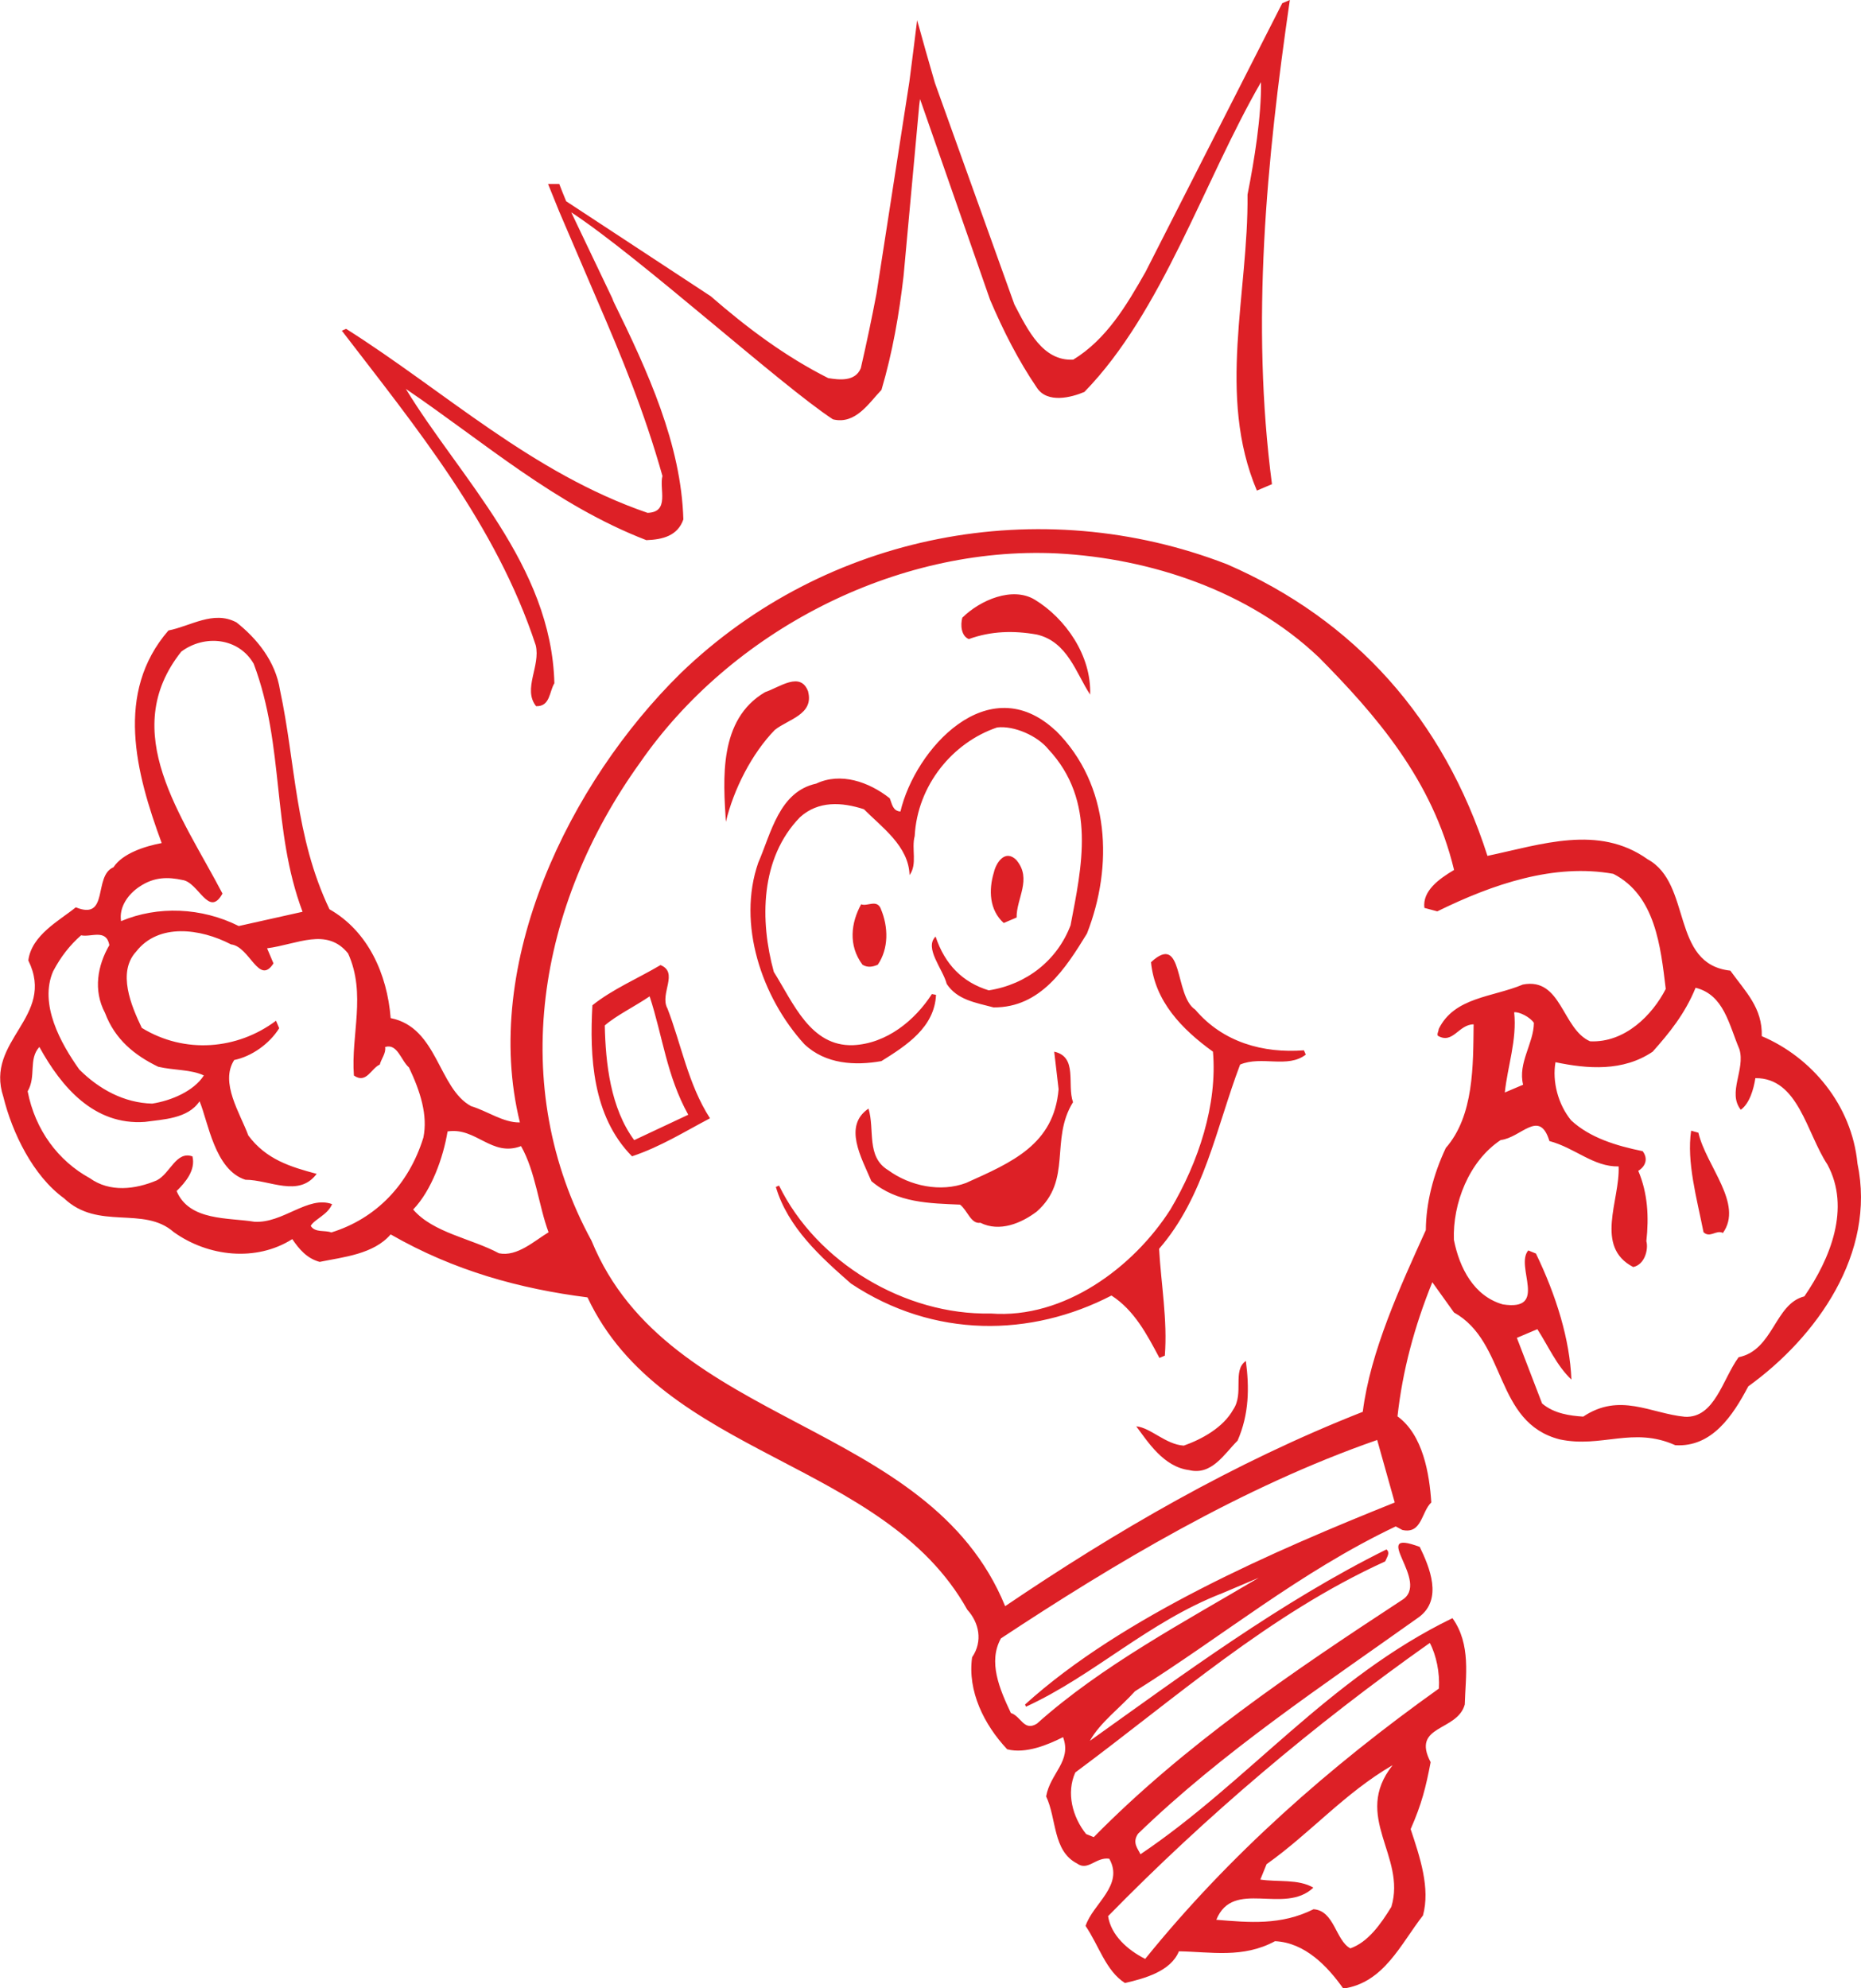<?xml version="1.0" encoding="UTF-8"?><svg id="Calque_2" xmlns="http://www.w3.org/2000/svg" viewBox="0 0 220.75 235.8"><defs><style>.cls-1{fill:#dd2026;fill-rule:evenodd;}</style></defs><g id="Picto_red"><path class="cls-1" d="M84.35,35.17c4.26,3.7,8.77,7.09,13.89,9.67h0c1.29.21,3.21.45,3.87-1.18.68-2.95,1.3-5.9,1.86-8.85l3.9-25.13h0c.32-2.44.62-4.87.92-7.29.68,2.45,1.37,4.93,2.11,7.45l9.42,26.25h0c1.62,3.12,3.4,6.76,6.99,6.56,3.95-2.42,6.32-6.44,8.57-10.4L152.1.38l.9-.38c-2.78,19.11-4.63,38.28-2.12,57.42l-1.79.76c-4.76-11.26-.99-23.4-1.11-35.1.82-4.12,1.65-9.29,1.6-13.34-6.79,11.76-11.7,27.25-20.95,36.74-1.53.65-4.38,1.4-5.63-.49-2.18-3.2-3.98-6.73-5.56-10.44l-8.13-23.3c-.06-.17-.12-.33-.18-.5-.03.24-.06.48-.09.72l-1.86,20.27c-.52,4.49-1.29,8.99-2.62,13.5-1.47,1.52-3.07,4.16-5.76,3.49-6.17-4.04-22.95-19.25-31.04-24.55l4.86,10.18.15.39h0c4.08,8.31,8.03,16.93,8.29,25.85-.68,1.95-2.46,2.39-4.39,2.46-10.81-4.18-19.23-11.62-28.53-17.94,6.42,10.55,17.27,20.89,17.62,34.91-.62,1.02-.49,2.77-2.17,2.72-1.61-2.03.55-4.76-.04-7.22-4.69-14.3-14.27-25.93-23-37.31l.51-.22c11.72,7.41,21.99,17.09,35.75,21.82,2.68-.08,1.36-2.84,1.77-4.37-2.17-7.69-4.86-14.18-7.68-20.71l-4.57-10.66c-.44-1.07-.88-2.15-1.32-3.26h1.33c.26.68.53,1.36.82,2.05l17.19,11.29ZM28,73.77c2.49,1.96,4.68,4.66,5.21,8.05,1.87,8.71,1.75,17.35,5.87,26.01,4.56,2.59,6.85,7.66,7.26,12.91,5.59,1.1,5.63,8.32,9.54,10.44,1.89.56,3.86,1.99,5.79,1.93-4.64-18.84,5.88-40.32,19.09-53.29,17.24-16.63,42.63-21.48,64.79-12.9,15.14,6.57,25.71,18.38,30.89,34.58,6.37-1.34,13.18-3.76,19.01.41,5.29,2.89,2.69,12.43,9.8,13.2,1.83,2.54,3.82,4.41,3.73,7.77,5.88,2.49,10.68,8.15,11.35,15.1,2.24,10.66-4.86,20.6-12.95,26.43-1.84,3.49-4.32,7.25-8.66,6.98-5.02-2.25-8.73.37-13.71-.69-7.77-1.99-6.23-11.54-12.54-15.05l-2.57-3.59c-2.14,5.28-3.54,10.54-4.13,15.91,3.03,2.19,3.79,6.84,4.01,10.21-1.19,1.11-1.11,3.79-3.44,3.26l-.78-.42c-11.42,5.43-20.56,13.06-30.93,19.55-1.74,1.94-4.16,3.72-5.35,5.88,10.89-7.77,22.71-16.53,35.18-22.7.47.4.07.88-.15,1.42-13.78,6.27-24.93,16.26-36.76,25.03-1.09,2.42-.34,5.27,1.28,7.3l.91.37c10.65-10.83,23.53-19.59,36.52-28.09,3.62-2.13-4.11-8.66,2.15-6.33,1.15,2.38,2.78,6.21-.1,8.33-11.47,8.16-23.37,16.05-33.31,25.68-.75,1.07,0,1.81.28,2.44,12.68-8.52,22.37-20.91,37.01-28,2.23,3.13,1.55,6.88,1.46,10.24-.89,3.24-6.38,2.39-4.05,6.84-.56,2.95-1.06,4.97-2.37,7.94,1.1,3.31,2.35,7,1.46,10.24-2.64,3.38-4.62,7.98-9.45,8.67-1.88-2.67-4.57-5.46-8.1-5.62-3.8,2.06-7.61,1.26-11.4,1.2-.96,2.37-4.06,3.22-6.4,3.76-2.27-1.45-3.08-4.43-4.67-6.77.85-2.62,4.6-4.81,2.81-7.97-1.6-.23-2.52,1.52-3.83.56-2.89-1.49-2.4-5.32-3.66-7.95.49-2.77,3.07-4.16,2.01-7.03-1.74.88-4.42,2.02-6.63,1.44-2.74-2.91-4.72-6.9-4.16-10.91,1.3-1.91.82-4.12-.57-5.64-9.94-17.81-36.12-18.05-45.05-37.04-7.96-1.01-15.79-3.13-23.35-7.47-2.02,2.36-5.65,2.69-8.42,3.26-1.53-.41-2.45-1.53-3.25-2.7-4.28,2.71-9.97,2.1-14.07-.84-3.59-3.15-8.95-.14-13-4-3.69-2.66-6.16-7.8-7.2-12.03-2.24-6.74,6.27-9.43,2.96-16.18.38-3.02,3.72-4.74,5.63-6.3,4,1.63,2.04-3.73,4.47-4.75,1.1-1.67,3.77-2.5,5.72-2.87-3.08-8.35-5.58-17.84.8-25.21,2.65-.52,5.32-2.4,8.03-.98h0ZM30.11,78.76c3.67,9.76,2.11,19.61,5.78,29.37l-7.57,1.69c-4.4-2.21-9.61-2.42-13.96-.58-.27-1.7.89-3.24,2.19-4.09,1.76-1.19,3.43-1.15,5.09-.79,1.91.25,3.13,4.56,4.75,1.61-4.77-9.14-12.46-19.15-4.89-28.69,2.75-2.06,6.83-1.68,8.62,1.48h0ZM156.36,77.87c6.84,6.91,13.56,14.62,16.12,25.3-1.81,1.07-3.77,2.5-3.52,4.5l1.53.41c6.62-3.25,13.87-5.71,20.88-4.45,5,2.56,5.61,8.63,6.22,13.65-1.57,3.07-4.83,6.41-8.98,6.21-3.33-1.46-3.37-7.62-7.97-6.73-3.58,1.51-8.12,1.47-9.98,5.27-.02.31-.22.55-.11.8,1.8,1.05,2.45-1.34,4.25-1.35-.06,4.85.05,10.83-3.3,14.66-1.51,3.2-2.35,6.57-2.37,9.74-3.04,6.71-6.58,14.39-7.48,21.55-15.38,6.05-29.41,14.24-42.42,23.05-9.09-22.24-39.97-21.1-49.06-43.33-10.03-18.37-6.41-39.8,5.74-56.69,10.76-15.55,30.27-25.75,49.5-24.83,11.1.59,22.68,4.44,30.95,12.25h0ZM12.98,112.07c-1.4,2.4-1.96,5.35-.52,8.06,1.17,3.12,3.48,5.01,6.31,6.38,1.84.43,3.9.31,5.41,1.03-1.18,1.85-3.86,2.99-6.13,3.34-3.35-.09-6.3-1.71-8.64-4.04-2.23-3.13-4.79-7.77-3.11-11.65.92-1.75,2-3.11,3.32-4.27,1.17.26,2.98-.81,3.35,1.15h0ZM27.42,112c2.22.27,3.29,4.94,5.02,2.25l-.76-1.79c3.58-.46,7.07-2.53,9.61.61,2.18,4.81.32,9.66.69,14.48,1.49,1.03,2.05-.87,3.07-1.3.17-.67.77-1.38.63-2.08,1.46-.47,1.89,1.61,2.83,2.42,1.37,2.89,2.25,5.68,1.71,8.32-1.72,5.55-5.59,9.6-10.92,11.25-.73-.3-1.93.06-2.44-.78.42-.78,2.01-1.3,2.53-2.58-2.86-1.05-5.81,2.3-9.22,2.09-3.08-.51-7.71-.06-9.22-3.64,1.06-1.05,2.27-2.47,1.88-4.11-1.95-.68-2.62,2.01-4.23,2.84-2.56,1.08-5.57,1.45-7.95-.26-3.73-2.04-6.48-5.7-7.37-10.3,1.05-1.8.06-3.79,1.39-5.26,2.62,4.77,6.5,9.31,12.5,8.89,2.13-.3,5.12-.36,6.5-2.45,1.03,2.43,1.78,8.14,5.44,9.31,2.86,0,6.33,2.15,8.45-.7-3.06-.82-5.99-1.69-8.11-4.56-.95-2.61-3.4-6.25-1.67-8.94,2.08-.43,4.17-1.91,5.34-3.77l-.38-.89c-4.58,3.44-10.83,3.97-15.92.85-1.26-2.63-2.94-6.6-.66-9.06,2.64-3.38,7.58-2.75,11.25-.84h0ZM95.86,82.03c.7,2.72-2.39,3.27-3.96,4.54-2.73,2.81-4.87,7.03-5.8,10.89-.3-5-.9-12.13,4.66-15.38,1.72-.57,4.21-2.53,5.11-.05h0ZM122.75,71.12c3.65,2.22,6.73,6.65,6.56,11.25-1.65-2.47-2.65-6.27-6.33-7.12-2.77-.49-5.45-.41-8.06.54-.91-.37-1.01-1.68-.77-2.54,2.13-2.1,5.96-3.73,8.6-2.13h0ZM125.24,86.65c6.49,6.45,6.81,16.12,3.69,24.07-2.5,4.07-5.48,8.8-11.08,8.75-2.2-.58-4.3-.9-5.55-2.78-.45-1.77-2.71-4.28-1.32-5.62,1.1,3.31,3.2,5.43,6.31,6.38,4.52-.71,8.13-3.59,9.7-7.72,1.31-6.89,3.12-14.73-2.65-20.89-1.27-1.57-4.05-2.81-6.06-2.57-5.28,1.78-9.46,6.86-9.78,12.88-.41,1.53.35,3.32-.61,4.63-.09-3.43-3.31-5.69-5.41-7.81-2.62-.85-5.41-1.03-7.59.95-4.73,4.86-4.77,12.26-3.1,18.34,2.32,3.69,4.35,8.86,9.4,8.69,3.99-.18,7.34-2.95,9.35-6.06l.49.09c-.18,3.85-3.49,6-6.48,7.86-3.08.55-6.62.39-9.14-2.01-5.06-5.55-7.99-14.26-5.47-21.51,1.53-3.51,2.47-8.43,6.88-9.39,2.89-1.37,6.24-.22,8.72,1.74.27.64.34,1.51,1.27,1.57,1.72-7.36,10.42-17.07,18.41-9.59h0ZM79.15,119.54c1.66,4.27,2.47,9.06,5.07,13.08-2.96,1.55-5.82,3.36-9.25,4.51-4.73-4.78-5.03-11.9-4.7-17.91,2.36-1.9,5.43-3.2,8.08-4.77,2.18.89-.09,3.35.79,5.09h0ZM104.48,107.78c.92,2.17.94,4.73-.36,6.63-.64.27-1.21.36-1.81,0-1.72-2.29-1.36-5-.16-7.17.73.3,1.84-.63,2.33.52h0ZM77.06,118.16c1.56,4.77,2.01,9.4,4.58,14.04l-6.41,3.01c-2.81-3.79-3.4-9.12-3.49-13.6,1.32-1.16,3.57-2.26,5.32-3.45h0ZM120.59,102.03c1.85,2.23-.04,4.54,0,6.78l-1.53.65c-1.71-1.54-1.8-3.91-1.17-5.99.26-1.17,1.36-2.84,2.71-1.44h0ZM61.8,135.91c1.73,3.04,2.1,7.1,3.27,10.23-1.68,1.01-3.73,2.93-5.88,2.49-3.31-1.77-7.81-2.43-10.18-5.19,2.2-2.29,3.57-6.18,4.08-9.26,3.39-.53,5.22,3.07,8.72,1.74h0ZM141.79,119.75c3.3,3.88,8.07,5.18,12.88,4.81l.22.51c-2.16,1.67-5.23.1-7.79,1.18-2.85,7.53-4.24,15.66-9.61,21.85.23,4.12,1.01,8.46.68,12.67l-.64.27c-1.5-2.83-3-5.67-5.69-7.4-9.52,4.93-21.05,5.13-30.9-1.42-3.59-3.15-7.48-6.64-8.91-11.46l.38-.16c4.46,9.12,14.94,15.39,25.1,15.17,8.73.68,16.97-5.51,21.32-12.33,3.35-5.63,5.59-12.46,5.05-18.72-3.69-2.66-6.9-5.98-7.35-10.61,3.9-3.61,2.73,3.97,5.24,5.62h0ZM103.02,131.46c.77,2.54-.3,5.71,2.33,7.31,2.62,1.91,6.24,2.64,9.24,1.52,5.45-2.45,10.43-4.56,10.98-11.12l-.52-4.45c2.82.62,1.49,3.89,2.23,5.99-2.78,4.49-.03,9.21-4.31,12.98-1.83,1.38-4.39,2.46-6.68,1.32-1.13.18-1.52-1.47-2.41-2.15-3.54-.16-7.46-.17-10.52-2.79-1.19-2.81-3.38-6.56-.32-8.61h0ZM181.95,121.32c-.03,2.43-1.92,4.73-1.28,7.32l-2.17.92c.33-3.15,1.45-6.19,1.11-9.51.57-.09,1.89.56,2.35,1.27h0ZM206.33,124.44c.72,2.41-1.45,5.13.16,7.17,1.04-.74,1.53-2.45,1.73-3.75,5.1-.05,6.06,6.49,8.55,10.25,2.78,5.16.34,11.16-2.74,15.63-3.54.89-3.64,6.36-7.8,7.22-1.91,2.62-2.83,7.22-6.36,7.06-4.08-.39-7.72-2.92-12.07-.02-1.55-.1-3.46-.35-4.88-1.56l-2.99-7.78,2.43-1.03c1.3,2.01,2.28,4.31,4.04,5.98-.19-4.74-1.79-9.95-4.21-14.95l-.91-.37c-1.61,1.89,2.46,7.25-3.02,6.4-3.42-.97-5.14-4.31-5.8-7.65-.16-4.3,1.78-9.34,5.55-11.84,2.44-.28,4.6-3.75,5.78.12,3.06.82,5.22,3.07,8.21,3.01.18,3.99-2.91,9.52,1.73,11.93,1.39-.29,1.82-2.12,1.56-3.07.31-2.84.18-5.65-.96-8.34.84-.51,1.21-1.42.52-2.33-3.13-.64-6.24-1.58-8.48-3.65-1.56-1.9-2.26-4.62-1.86-6.9,3.81.8,8.02,1.13,11.53-1.25,1.94-2.18,3.83-4.48,5.09-7.58,3.37.84,3.95,4.36,5.2,7.3h0ZM201.46,134.33c.93,3.98,5.37,8.43,2.91,11.89-.78-.42-1.53.65-2.3-.09-.8-4.03-2.02-8.34-1.47-12.04l.86.24h0ZM147.78,161.39c.42,3.14.4,6.31-.98,9.46-1.59,1.58-3.07,4.16-5.76,3.49-3.02-.38-4.89-3.36-6.26-5.19,1.73.17,3.47,2.15,5.64,2.29,2.1-.74,4.68-2.13,5.87-4.29,1.3-1.91-.14-4.61,1.49-5.75h0ZM165.43,178.19c-14.18,5.69-32.29,13.49-43.84,23.95l.11.26c8.08-3.71,14.46-10.03,23.26-13.45l4.35-1.84c-8.8,5.22-18.65,10.44-26.31,17.3-1.55.96-1.87-.87-3.09-1.26-1.37-2.89-2.72-6.09-1.18-8.85,13.32-8.79,28.59-17.96,44.63-23.53l2.08,7.41h0ZM169.6,194.83c.78,1.48,1.2,3.56,1.08,5.42-12.97,9.25-24.84,19.69-34.84,32.06-2.11-1.07-4.05-2.81-4.4-5.07,11.58-11.83,24.35-22.65,38.16-32.4h0ZM165.18,209.35c-4.81,6.1,1.68,10.75-.14,16.79-1.25,2.04-2.76,4.18-4.86,4.92-1.75-.92-1.89-4.48-4.37-4.64-3.86,1.93-7.63,1.57-11.53,1.25,1.99-4.91,8.06-.54,11.51-3.81-1.8-1.05-4.19-.64-6.29-.96l.74-1.82c5.22-3.71,9.25-8.43,14.94-11.74h0Z"/></g></svg>